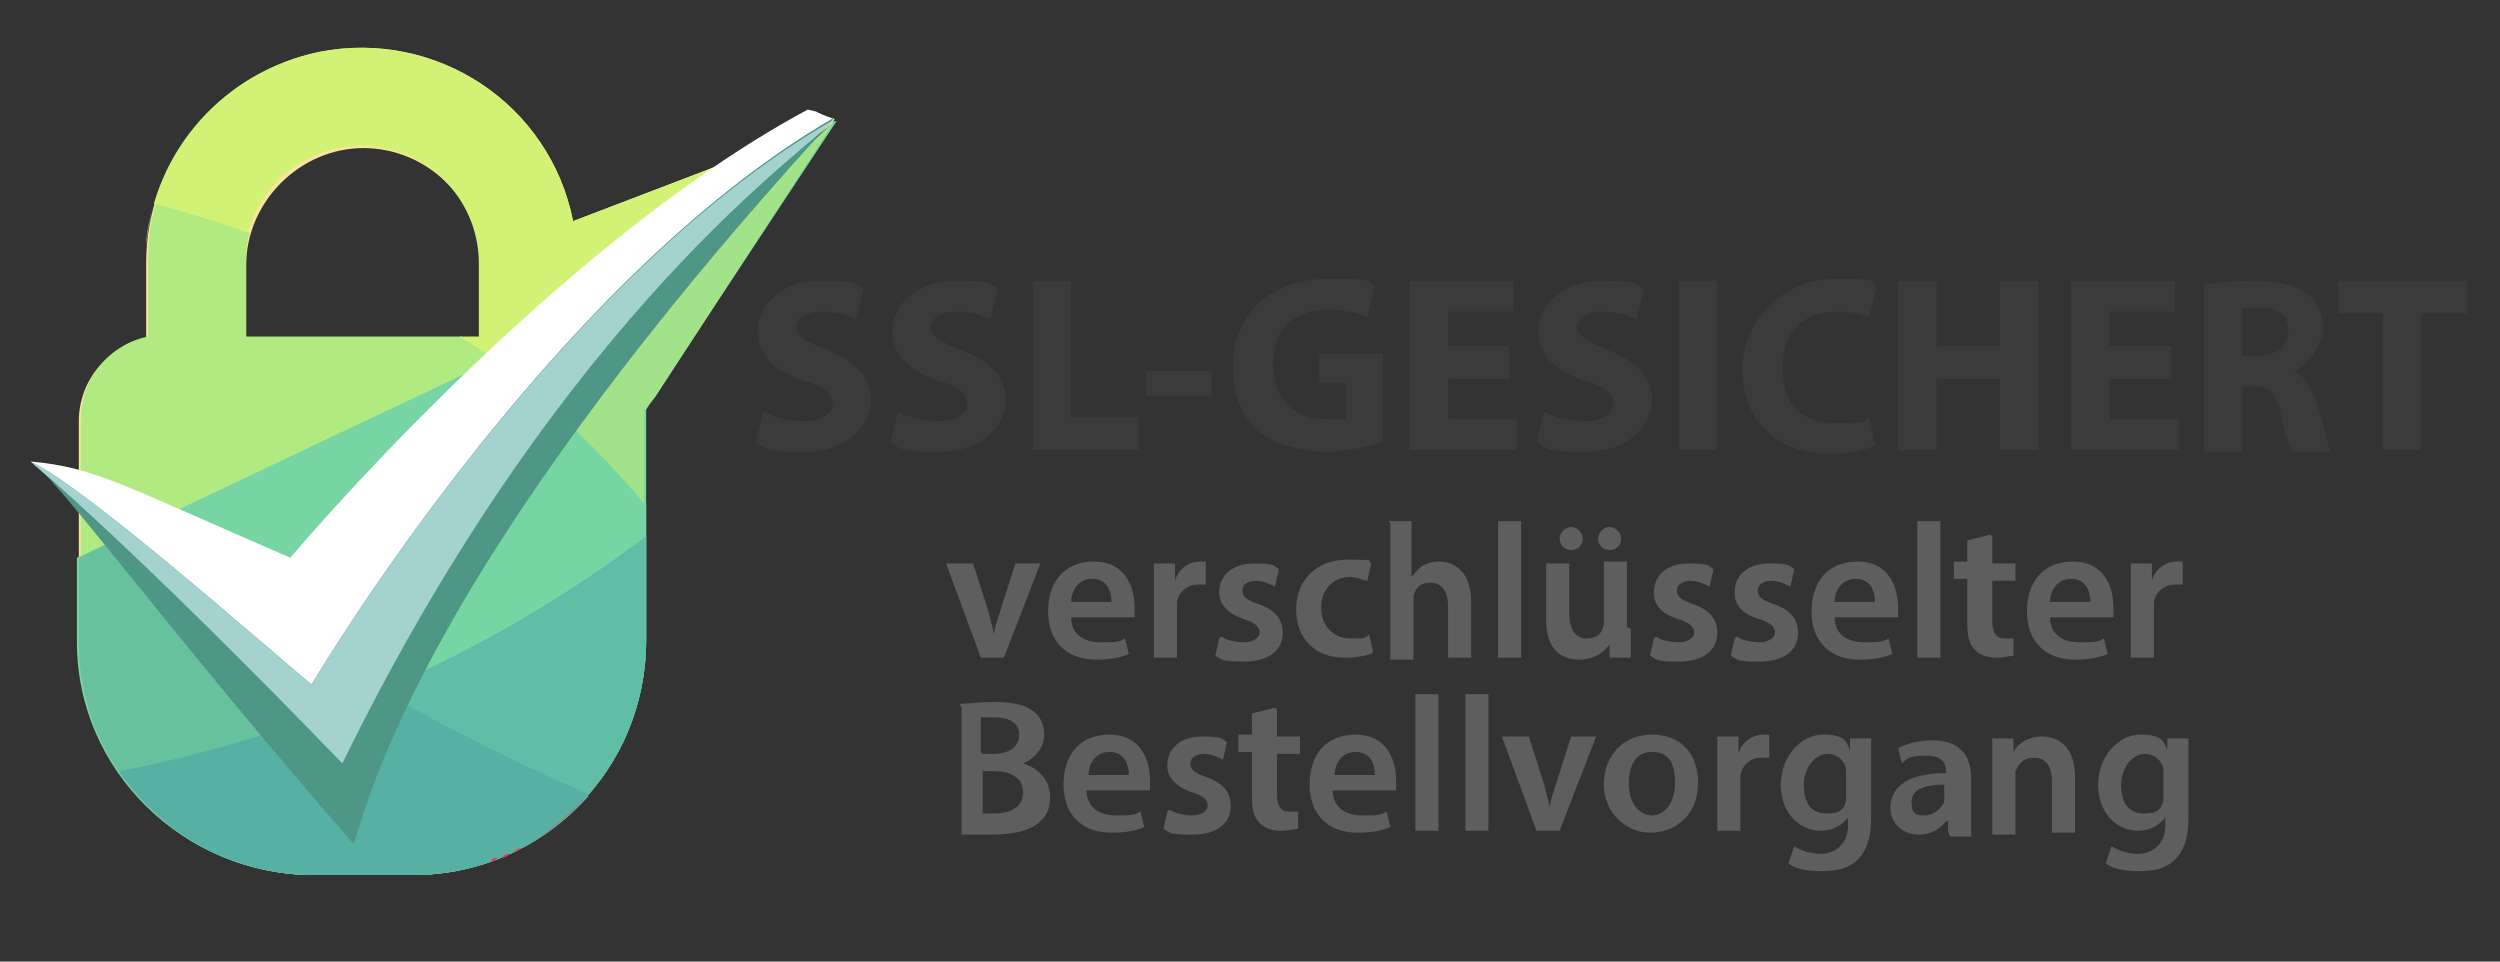 <?xml version="1.0" encoding="UTF-8"?>
<svg id="Layer_1" xmlns="http://www.w3.org/2000/svg" version="1.1" viewBox="0 0 130 50">
  <rect x="0" y="0" width="130" height="50" fill="#333333" stroke="none"/>
  <!-- Generator: Adobe Illustrator 29.5.1, SVG Export Plug-In . SVG Version: 2.1.0 Build 141)  -->
  <defs>
    <style>
      .st0 {
        fill: #e93671;
      }

      .st1 {
        fill: #77d5a4;
      }

      .st2 {
        fill: #d2f276;
      }

      .st3 {
        fill: #a3d2cf;
      }

      .st4 {
        fill: #60bda7;
      }

      .st5, .st6 {
        fill: #3b3b3b;
      }

      .st7 {
        isolation: isolate;
      }

      .st8 {
        fill: #fff;
      }

      .st9 {
        fill: #4e9685;
      }

      .st10 {
        fill: #9b9b9b;
      }

      .st10, .st6 {
        display: none;
      }

      .st11 {
        fill: #f9e59b;
      }

      .st12 {
        fill: #5e5e5e;
      }

      .st13 {
        fill: #a2e38a;
      }

      .st14 {
        fill: #57b0a4;
      }

      .st15 {
        fill: #b0ea80;
      }

      .st16 {
        fill: #68c19d;
      }

      .st17 {
        fill: #fb9e7b;
      }
    </style>
  </defs>
  <path class="st10" d="M45.7,39.2h-3.4v-5.8h3.4v1h-2.1v1.3h2v1h-2v1.5h2.1v1Z"/>
  <path class="st10" d="M51.3,39.2h-1.2v-2.6c0-.3,0-.5-.2-.7,0-.2-.3-.3-.5-.2-.3,0-.6,0-.7.3-.2.3-.3.7-.2,1.1v2.1h-1.2v-4.5h.9l.2.6h0c.2-.2.4-.4.6-.5.3,0,.5-.2.8-.2s.9,0,1.2.4c.3.3.4.8.4,1.2v2.9h0Z"/>
  <path class="st10" d="M54.8,39.3c-1.4,0-2.1-.8-2.1-2.3s.2-1.3.6-1.7c.4-.4,1-.6,1.6-.6s1,0,1.4.3l-.4,1c-.2,0-.4,0-.5-.2h-.5c-.7,0-1,.5-1,1.3s.3,1.3,1,1.3h.7c.2,0,.4-.2.6-.3v1c-.2,0-.4.2-.6.3h-.8Z"/>
  <path class="st10" d="M60.1,34.6h.4v1.2h-.5c-.3,0-.7,0-.9.3-.2.2-.3.5-.3.8v2.3h-1.2v-4.5h.9l.2.8h0c0-.2.3-.5.6-.6.2-.2.5-.2.8-.2h0Z"/>
  <path class="st10" d="M61.1,34.7h1.3l.8,2.5c0,.2,0,.5.2.8h0c0-.3,0-.5.2-.8l.8-2.5h1.3l-1.9,5c0,.4-.4.8-.7,1s-.7.4-1.1.3h-.6v-1h.5c.2,0,.4,0,.6-.2.2-.2.3-.4.4-.6v-.2l-1.7-4.4h-.1Z"/>
  <path class="st10" d="M69.3,39.3c-.5,0-1-.2-1.3-.6h0v2.5h-1.3v-6.4h1l.2.6h0c.3-.4.8-.7,1.3-.7s1,.2,1.2.6c.4.5.5,1.1.5,1.7s0,.8-.2,1.2c0,.3-.3.6-.6.8-.3.2-.6.2-.9.2h.1ZM68.9,35.6c-.3,0-.5,0-.7.3s-.2.6-.2.9h0c0,.5,0,.8.2,1.1.2.2.4.3.7.3.5,0,.8-.5.8-1.3s0-.7-.2-1c0-.2-.4-.3-.6-.3Z"/>
  <path class="st10" d="M74.3,38.3h.8v.9c-.4,0-.7.2-1.1.2s-.8,0-1.1-.4c-.2-.3-.4-.7-.3-1.1v-2.2h-.6v-.5l.7-.4.3-.9h.8v1h1.3v.9h-1.3v2.2s0,.3.2.4h.4-.1Z"/>
  <path class="st10" d="M78.4,39.3c-.6,0-1.2-.2-1.7-.6-.4-.5-.6-1.1-.6-1.7s.2-1.3.6-1.7,1-.6,1.6-.6,1.1.2,1.5.5c.4.4.6.9.5,1.5v.6h-2.9c0,.3,0,.6.3.8.2.2.5.3.8.3h.8c.3,0,.5-.2.8-.3v1c-.2,0-.4.2-.7.2h-1ZM78.2,35.5c-.2,0-.5,0-.6.2-.2.2-.2.4-.2.7h1.7c0-.3,0-.5-.2-.7s-.4-.3-.6-.2h-.1Z"/>
  <path class="st10" d="M83,39.3c-.5,0-1-.2-1.2-.6-.3-.5-.5-1.1-.4-1.7,0-.6,0-1.2.5-1.7.3-.4.7-.6,1.2-.6s1,.2,1.3.7h0v-2.3h1.2v6.2h-.9l-.2-.6h0c-.3.4-.8.7-1.3.6,0,0-.2,0-.2,0ZM83.4,38.3c.3,0,.5,0,.7-.3s.3-.6.2-.9h0c0-.4,0-.8-.2-1.1-.2-.2-.4-.3-.7-.3s-.5,0-.6.3c-.2.3-.2.7-.2,1s0,.7.2,1c.2.2.4.3.7.3h0Z"/>
  <path class="st10" d="M91.5,39.3c-1.4,0-2.1-.8-2.1-2.3s.2-1.3.6-1.7,1-.6,1.6-.6,1,0,1.4.3l-.4,1c-.2,0-.3,0-.5-.2h-.5c-.6,0-1,.5-1,1.3s.3,1.3,1,1.3h.7c.2,0,.4-.2.6-.3v1l-.6.3h-.8,0Z"/>
  <path class="st10" d="M98.4,39.2h-1.2v-2.6c0-.6-.2-1-.7-1s-.6,0-.7.3c-.2.3-.3.7-.2,1.1v2.1h-1.2v-6.2h1.2v2.3h0c.3-.4.8-.7,1.3-.7s.9,0,1.2.4c.3.3.4.8.4,1.2v3.1h-.1Z"/>
  <path class="st10" d="M102.1,39.3c-.6,0-1.2-.2-1.7-.6-.4-.5-.6-1.1-.6-1.7s.2-1.3.6-1.7,1-.6,1.6-.6,1.1.2,1.5.5c.4.4.6.9.5,1.5v.6h-2.9c0,.3,0,.6.3.8.2.2.5.3.8.3h.8c.3,0,.5-.2.8-.3v1c-.2,0-.4.2-.7.2h-1ZM102,35.5c-.2,0-.5,0-.6.2-.2.2-.2.4-.2.7h1.7c0-.3,0-.5-.2-.7s-.4-.2-.6-.2h-.1Z"/>
  <path class="st10" d="M107.2,39.3c-1.4,0-2.1-.8-2.1-2.3s.2-1.3.6-1.7,1-.6,1.6-.6,1,0,1.4.3l-.4,1c-.2,0-.4,0-.5-.2h-.5c-.6,0-1,.5-1,1.3s.3,1.3,1,1.3h.7c.2,0,.4-.2.6-.3v1l-.6.3h-.8,0Z"/>
  <path class="st10" d="M111.1,36.8l.5-.7,1.2-1.4h1.4l-1.8,1.9,1.9,2.5h-1.4l-1.3-1.8-.5.4v1.4h-1.2v-6.2h1.2v3.8h0Z"/>
  <path class="st10" d="M119.5,37c0,.6-.2,1.2-.6,1.7-.4.4-1,.6-1.6.6s-.8,0-1.1-.3c-.3-.2-.6-.5-.8-.8-.2-.4-.3-.8-.3-1.2,0-.6.2-1.2.6-1.7.4-.4,1-.7,1.6-.6.4,0,.8,0,1.1.3.3.2.6.5.8.8.2.4.3.8.3,1.2ZM116.4,37c0,.3,0,.7.2,1,.3.4.9.4,1.3,0h0c.3-.7.3-1.5,0-2.1-.3-.4-.9-.4-1.3,0h0c-.2.4-.2.8-.2,1.1Z"/>
  <path class="st10" d="M124.1,39.2l-.2-.6h0c0,.2-.3.4-.6.5-.3,0-.5.2-.8.2s-.9,0-1.2-.4c-.3-.3-.4-.8-.4-1.2v-2.9h1.2v2.6c0,.3,0,.5.2.7,0,.2.3.3.5.2.3,0,.6,0,.7-.3.2-.3.3-.7.2-1.1v-2.1h1.2v4.5h-.9.1Z"/>
  <path class="st10" d="M128.6,38.3h.8v.9c-.4,0-.7.2-1.1.2s-.8,0-1.1-.4c-.2-.3-.4-.7-.3-1.1v-2.2h-.6v-.5l.7-.4.4-.9h.7v1h1.3v.9h-1.3v2.2s0,.3.1.4h.4Z"/>
  <path class="st6" d="M48.2,25.8c0,.8-.3,1.6-1,2.1-.8.6-1.8.8-2.7.8s-2-.2-2.8-.6v-2c.6.3,1.1.5,1.7.6.4.1.9.2,1.3.2s.8,0,1.1-.3c.3-.2.4-.5.4-.8s0-.4-.2-.5c0-.2-.3-.3-.5-.4-.4-.2-.9-.5-1.3-.7-.5-.2-1-.5-1.4-.8-.3-.3-.6-.6-.7-.9-.2-.4-.3-.8-.3-1.2,0-.8.3-1.6.9-2.1.7-.5,1.6-.8,2.5-.8s1,0,1.5.2c.5.1,1,.3,1.5.5l-.7,1.6c-.4-.2-.9-.3-1.3-.5-.3,0-.7-.1-1-.1s-.7,0-.9.3c-.2.2-.3.5-.3.7v.5c0,.2.3.3.4.4.4.3.9.5,1.3.7.7.3,1.4.8,1.9,1.4.4.5.5,1.1.5,1.7h0Z"/>
  <path class="st6" d="M55.9,25.9c0,.8-.3,1.6-1,2.1-.8.6-1.8.8-2.7.8s-2-.2-2.8-.6v-2c.6.3,1.1.5,1.7.6.4.1.9.2,1.3.2s.7,0,1.1-.3c.4-.3.5-.9.2-1.3,0-.2-.3-.3-.5-.4-.4-.3-.9-.5-1.3-.7-.5-.2-1-.5-1.4-.8-.3-.3-.6-.6-.7-.9-.2-.4-.3-.8-.3-1.2,0-.8.3-1.6.9-2.1.7-.5,1.6-.8,2.5-.8s1,0,1.5.2c.5.1,1,.3,1.5.5l-.7,1.7c-.4-.2-.9-.3-1.3-.5-.3,0-.7-.1-1-.1s-.7,0-.9.3c-.2.2-.3.5-.3.7v.5c0,.2.2.3.4.4.4.3.9.5,1.3.7.7.3,1.4.8,1.9,1.4.4.5.5,1.1.5,1.7h0Z"/>
  <path class="st6" d="M57.7,28.6v-10h2.1v8.3h4.1v1.8h-6.2,0Z"/>
  <path class="st6" d="M75.2,25.9c0,.8-.3,1.6-1,2.1-.8.6-1.8.8-2.7.8s-2-.2-2.8-.6v-2c.6.3,1.1.5,1.7.6.4.1.9.2,1.3.2s.8,0,1.1-.3c.3-.2.4-.5.4-.8s0-.4-.2-.5c0-.2-.3-.3-.5-.5-.4-.2-.9-.5-1.3-.7-.5-.2-1-.5-1.4-.8-.3-.3-.5-.6-.7-.9-.2-.4-.3-.8-.3-1.2,0-.8.3-1.6.9-2.1.7-.5,1.6-.8,2.5-.8s1,0,1.5.2c.5.1,1,.3,1.5.5l-.7,1.6c-.4-.2-.9-.3-1.3-.5-.3,0-.7-.1-1-.1s-.7,0-.9.3c-.2.2-.3.4-.3.7v.5c0,.2.3.3.4.4.4.3.9.5,1.3.7.7.3,1.4.8,1.9,1.4.4.5.5,1.1.5,1.7h0Z"/>
  <path class="st6" d="M82.8,28.7h-5.8v-10h5.8v1.7h-3.6v2.2h3.4v1.8h-3.4v2.6h3.7v1.7h0Z"/>
  <path class="st6" d="M89.2,20.3c-.7,0-1.4.3-1.9.9-.5.7-.7,1.6-.7,2.5,0,2.2.8,3.4,2.5,3.4s1.7-.2,2.6-.5v1.8c-.9.4-1.8.5-2.8.5s-2.5-.4-3.3-1.3c-.8-1.1-1.2-2.4-1.2-3.8s.2-1.9.6-2.7c.4-.8.9-1.4,1.6-1.8.8-.4,1.6-.6,2.5-.6s2,.3,2.9.7l-.7,1.7c-.4-.2-.7-.3-1.1-.5-.4-.1-.7-.2-1.1-.2h0Z"/>
  <path class="st6" d="M102.1,18.7v6.5c0,.7-.2,1.4-.5,2s-.8,1-1.4,1.3c-.7.3-1.5.5-2.2.4-1.1,0-2.2-.3-3-1-.7-.7-1.1-1.7-1.1-2.7v-6.5h2.2v6.1c0,.6,0,1.2.5,1.7.4.4,1,.6,1.5.5.6,0,1.1-.1,1.5-.5.4-.5.5-1.1.5-1.7v-6.1h2.1,0Z"/>
  <path class="st6" d="M106.7,24.9v3.9h-2.1v-10h2.9c1.1,0,2.1.2,3,.8.7.5,1.1,1.4,1,2.3,0,.6-.2,1.1-.5,1.6-.4.5-.8.9-1.4,1.1,1.5,2.3,2.5,3.7,2.9,4.4h-2.4l-2.4-3.9h-1.1v-.2h0ZM106.7,23.2h.7c.5,0,1,0,1.5-.3.3-.2.5-.6.5-1.1s-.2-.8-.5-1c-.5-.2-1-.3-1.5-.3h-.6v2.7h0Z"/>
  <path class="st6" d="M119.6,28.8h-5.8v-10h5.8v1.7h-3.7v2.2h3.4v1.7h-3.4v2.6h3.7s0,1.8,0,1.8Z"/>
  <path class="st6" d="M130,23.7c0,1.4-.4,2.8-1.4,3.8-1.1.9-2.6,1.4-4.1,1.3h-2.8v-10h3.2c1.4,0,2.8.4,3.8,1.3.9,1,1.4,2.3,1.4,3.6h0ZM127.8,23.8c0-2.2-.9-3.2-2.8-3.2h-1.1v6.5h.9c2,0,3.1-1,3.1-3.2h0Z"/>
  <path class="st11" d="M30.1,17.6l13.3-11.3-13.6,5.2c-1.2-6.1-7.1-10-13.2-8.8-5.2,1.1-9,5.6-9,11h0v3.9c-2,.4-3.5,2.2-3.5,4.3v11.3c0,6.7,5.4,12.2,12.1,12.3h5.2c6.7,0,12.1-5.5,12.1-12.2v-11.3c0-2.1-1.5-3.9-3.5-4.4h.1ZM25,17.6h-12.2v-3.8c0-3.3,2.8-6.1,6.1-6.1s6.1,2.7,6.1,6h0v3.8h0Z"/>
  <path class="st15" d="M33.6,33.3v-7.1c-2.7-3.4-5.9-6.4-9.6-8.7h-11.2v-3.8c0-.5,0-1.1.2-1.6-1.7-.6-3.3-1.1-4.9-1.5-.3,1-.4,2-.4,3h0v3.9c-2,.4-3.5,2.2-3.5,4.3v11.3c-.2,6.7,5.1,12.2,11.8,12.4h5.5c6.7,0,12.1-5.5,12.1-12.2Z"/>
  <path class="st17" d="M7.6,13.7v-.7.7Z"/>
  <path class="st2" d="M30.1,17.6l13.3-11.3-13.6,5.2c-1.2-6.1-7.2-10-13.2-8.8-4.9,1-8.6,5.1-9,10.1,0-.7.2-1.5.4-2.2,1.6.4,3.2.9,4.9,1.5.9-3.3,4.3-5.2,7.5-4.3,2.6.7,4.5,3.1,4.5,5.9v3.8h-1c3.7,2.3,6.9,5.3,9.6,8.7v-4.3c0-2.1-1.4-3.9-3.4-4.3Z"/>
  <path class="st1" d="M43.4,6.3l-12.4,11.7c-.3-.2-.7-.3-1-.3v-1c-8.1,3.8-17.8,8.4-26,12.3v4.4c0,6.7,5.6,12.1,12.3,12.1h5.2c6.7,0,12.1-5.5,12.1-12.2v-12l9.9-15s0,0-.1,0Z"/>
  <path class="st16" d="M21.5,45.5c3.5,0,6.8-1.5,9.1-4.1-11-4.9-18.3-9.7-23.2-14-1.1.5-2.2,1.1-3.3,1.6v4.4c0,6.7,5.5,12.1,12.2,12.1h5.2Z"/>
  <path class="st14" d="M6.2,40.1c2.3,3.4,6.1,5.4,10.1,5.4h5.2c6.7,0,12.1-5.5,12.1-12.2v-5.4c-8.1,6.1-17.5,10.3-27.4,12.2Z"/>
  <path class="st13" d="M33.6,21.3c0-.2.3-.4.5-.7l9.3-14.3-12.4,11.7c-.2-.1-.5-.2-.7-.3-.1,0-.2,0-.3-.1l-1.3-.4c-1,.5-2,1-3.1,1.5,2.9,2.2,5.6,4.7,7.9,7.5v-4.9h0Z"/>
  <path class="st0" d="M11.9,44.7h-.2.2Z"/>
  <path class="st0" d="M9.9,43.7h-.2.2Z"/>
  <path class="st0" d="M11.3,44.4h-.2.2Z"/>
  <path class="st0" d="M7.1,41.3v-.2.2Z"/>
  <path class="st0" d="M6.7,40.8v-.2.2Z"/>
  <path class="st0" d="M9.3,43.3h-.2.2Z"/>
  <path class="st0" d="M7.5,41.7h0Z"/>
  <path class="st0" d="M8.7,42.9h-.2.2Z"/>
  <path class="st0" d="M12.6,44.9h-.2.2Z"/>
  <path class="st0" d="M24.6,45h-.4.4Z"/>
  <path class="st0" d="M25.9,44.6c-.1,0-.3,0-.4.2.1,0,.2,0,.4-.2Z"/>
  <path class="st0" d="M25.3,44.9h-.4.4Z"/>
  <path class="st0" d="M26.5,44.4c-.1,0-.3,0-.4.2.1,0,.2,0,.4-.2Z"/>
  <path class="st4" d="M19.8,35.9c3.5,2,7.1,3.8,10.8,5.4,2-2.2,3-5.1,3-8v-5.4c-4.2,3.2-8.9,5.9-13.8,8Z"/>
  <path class="st0" d="M27.1,44.1c-.2,0-.3.2-.5.2.2,0,.3,0,.5-.2Z"/>
  <path class="st0" d="M24,45.2h-.4.4Z"/>
  <path class="st0" d="M27.1,44.1c1.3-.7,2.5-1.6,3.4-2.7-1,1.1-2.1,2-3.4,2.7Z"/>
  <path class="st0" d="M23.4,45.3h-.4.4Z"/>
  <path class="st8" d="M15.1,29c-8.6-3.7-10.1-4.7-13.5-5,5.5,4.8,10.6,10.1,15.3,15.7C32.5,13.8,42.4,7.5,43.4,6.2c-1.4-.5-.5-.3-1.4-.5-13.4,7.2-26.9,23.3-26.9,23.3Z"/>
  <path class="st9" d="M16.2,35.6c-3.1-2.6-11.7-10.2-14.6-11.6,1.1.5,7.2,8.9,16.8,19.9C23,27.5,42.4,7.4,43.4,6.1c-14.9,8.6-27.2,29.5-27.2,29.5Z"/>
  <path class="st3" d="M16.2,35.6c-3.1-2.6-11.7-10.2-14.6-11.6,0,0,5.6,4.7,16.2,15.7C29.4,16,42.4,7.5,43.4,6.2c-14.9,8.5-27.2,29.4-27.2,29.4Z"/>
  <g class="st7">
    <g class="st7">
      <g class="st7">
        <g class="st7">
          <path class="st12" d="M50.6,29.3l.8,2.5c.1.4.2.8.3,1.2h0c0-.4.2-.8.3-1.2l.8-2.5h1.3l-1.9,4.9h-1.2l-1.8-4.9h1.3Z"/>
          <path class="st12" d="M55.7,32.1c0,.9.7,1.3,1.5,1.3s1,0,1.3-.2l.2.8c-.4.2-1,.3-1.7.3-1.6,0-2.5-1-2.5-2.5s.8-2.6,2.4-2.6,2.1,1.3,2.1,2.4,0,.4,0,.5h-3.3ZM57.8,31.3c0-.5-.2-1.2-1-1.2s-1.1.7-1.1,1.2h2.1Z"/>
          <path class="st12" d="M60,30.9c0-.7,0-1.1,0-1.6h1.1v.9h0c.2-.7.8-1,1.3-1s.2,0,.3,0v1.2c-.1,0-.2,0-.4,0-.6,0-1,.4-1.1.9,0,.1,0,.2,0,.4v2.5h-1.2v-3.3Z"/>
          <path class="st12" d="M63.5,33.1c.3.2.8.3,1.2.3s.8-.2.8-.5-.2-.5-.8-.7c-.9-.3-1.3-.8-1.3-1.4,0-.9.7-1.5,1.8-1.5s1,.1,1.3.3l-.2.9c-.2-.1-.6-.3-1-.3s-.7.2-.7.5.2.5.8.7c.9.3,1.3.8,1.3,1.5,0,.9-.7,1.5-2,1.5s-1.1-.1-1.5-.3l.2-.9Z"/>
          <path class="st12" d="M71.3,34c-.3.1-.8.2-1.4.2-1.5,0-2.5-1-2.5-2.5s1-2.6,2.7-2.6.9.1,1.2.2l-.2.9c-.2,0-.5-.2-.9-.2-.9,0-1.5.7-1.5,1.6,0,1,.7,1.6,1.5,1.6s.7,0,1-.2l.2.9Z"/>
          <path class="st12" d="M72.2,27.1h1.2v2.9h0c.2-.2.3-.4.6-.6.2-.1.5-.2.8-.2.8,0,1.7.5,1.7,2.1v2.9h-1.2v-2.7c0-.7-.3-1.2-.9-1.2s-.8.3-.9.7c0,0,0,.2,0,.4v2.9h-1.2v-7.1Z"/>
          <path class="st12" d="M77.9,27.1h1.2v7.1h-1.2v-7.1Z"/>
          <path class="st12" d="M84.8,32.7c0,.6,0,1.1,0,1.5h-1.1v-.7h0c-.2.3-.7.8-1.6.8s-1.7-.5-1.7-2.1v-2.9h1.2v2.6c0,.8.3,1.3.9,1.3s.8-.3.9-.7c0-.1,0-.2,0-.4v-2.9h1.2v3.4ZM81.1,28c0-.3.3-.6.6-.6s.6.3.6.6-.2.6-.6.6-.6-.3-.6-.6ZM83.1,28c0-.3.3-.6.6-.6s.6.3.6.6-.2.6-.6.6-.6-.3-.6-.6Z"/>
          <path class="st12" d="M86.1,33.1c.3.2.8.3,1.2.3s.8-.2.8-.5-.2-.5-.8-.7c-1-.3-1.3-.8-1.3-1.4,0-.9.7-1.5,1.8-1.5s1,.1,1.3.3l-.2.9c-.2-.1-.6-.3-1-.3s-.7.2-.7.5.2.5.8.7c.9.3,1.3.8,1.3,1.5,0,.9-.7,1.5-2,1.5s-1.1-.1-1.5-.3l.2-.9Z"/>
          <path class="st12" d="M90.3,33.1c.3.2.8.3,1.2.3s.8-.2.8-.5-.2-.5-.8-.7c-1-.3-1.3-.8-1.3-1.4,0-.9.7-1.5,1.8-1.5s1,.1,1.3.3l-.2.9c-.2-.1-.6-.3-1-.3s-.7.2-.7.5.2.5.8.7c.9.3,1.3.8,1.3,1.5,0,.9-.7,1.5-2,1.5s-1.1-.1-1.5-.3l.2-.9Z"/>
          <path class="st12" d="M95.4,32.1c0,.9.7,1.3,1.5,1.3s1,0,1.3-.2l.2.8c-.4.2-1,.3-1.7.3-1.6,0-2.5-1-2.5-2.5s.8-2.6,2.4-2.6,2.1,1.3,2.1,2.4,0,.4,0,.5h-3.3ZM97.5,31.3c0-.5-.2-1.2-1-1.2s-1.1.7-1.1,1.2h2.1Z"/>
          <path class="st12" d="M99.7,27.1h1.2v7.1h-1.2v-7.1Z"/>
          <path class="st12" d="M103.6,27.9v1.4h1.2v.9h-1.2v2.1c0,.6.2.9.6.9s.4,0,.5,0v.9c-.2,0-.5.1-.9.1s-.8-.1-1.1-.4c-.3-.3-.4-.7-.4-1.4v-2.3h-.7v-.9h.7v-1.1l1.2-.3Z"/>
          <path class="st12" d="M106.6,32.1c0,.9.7,1.3,1.5,1.3s1,0,1.3-.2l.2.8c-.4.2-1,.3-1.7.3-1.6,0-2.5-1-2.5-2.5s.8-2.6,2.4-2.6,2.1,1.3,2.1,2.4,0,.4,0,.5h-3.3ZM108.7,31.3c0-.5-.2-1.2-1-1.2s-1.1.7-1.1,1.2h2.1Z"/>
          <path class="st12" d="M110.8,30.9c0-.7,0-1.1,0-1.6h1.1v.9h0c.2-.7.8-1,1.3-1s.2,0,.3,0v1.2c-.1,0-.2,0-.4,0-.6,0-1,.4-1.1.9,0,.1,0,.2,0,.4v2.5h-1.2v-3.3Z"/>
        </g>
      </g>
    </g>
    <g class="st7">
      <g class="st7">
        <g class="st7">
          <path class="st12" d="M49.9,36.6c.4,0,1.1-.1,1.8-.1s1.5.1,1.9.4c.4.2.7.7.7,1.3s-.4,1.2-1.1,1.5h0c.7.2,1.4.8,1.4,1.7s-.3,1.1-.6,1.4c-.5.4-1.3.6-2.5.6s-1.2,0-1.5,0v-6.6ZM51.1,39.2h.6c.8,0,1.3-.4,1.3-1s-.5-.9-1.3-.9-.6,0-.7,0v1.8ZM51.1,42.3c.2,0,.4,0,.6,0,.8,0,1.5-.3,1.5-1.1s-.7-1.1-1.5-1.1h-.6v2.2Z"/>
          <path class="st12" d="M56.5,41.1c0,.9.7,1.3,1.5,1.3s1,0,1.3-.2l.2.8c-.4.2-1,.3-1.7.3-1.6,0-2.5-1-2.5-2.5s.8-2.6,2.4-2.6,2.1,1.3,2.1,2.4,0,.4,0,.5h-3.3ZM58.7,40.3c0-.5-.2-1.2-1-1.2s-1.1.7-1.1,1.2h2.1Z"/>
          <path class="st12" d="M60.8,42.1c.3.2.8.3,1.2.3s.8-.2.8-.5-.2-.5-.8-.7c-.9-.3-1.3-.8-1.3-1.4,0-.9.7-1.5,1.8-1.5s1,.1,1.3.3l-.2.9c-.2-.1-.6-.3-1-.3s-.7.2-.7.5.2.5.8.7c.9.3,1.3.8,1.3,1.5,0,.9-.7,1.5-2,1.5s-1.1-.1-1.5-.3l.2-.9Z"/>
          <path class="st12" d="M66.4,36.9v1.4h1.2v.9h-1.2v2.1c0,.6.2.9.6.9s.4,0,.5,0v.9c-.2,0-.5.1-.9.1s-.8-.1-1.1-.4c-.3-.3-.4-.7-.4-1.4v-2.3h-.7v-.9h.7v-1.1l1.2-.3Z"/>
          <path class="st12" d="M69.3,41.1c0,.9.7,1.3,1.5,1.3s1,0,1.3-.2l.2.8c-.4.2-1,.3-1.7.3-1.6,0-2.5-1-2.5-2.5s.8-2.6,2.4-2.6,2.1,1.3,2.1,2.4,0,.4,0,.5h-3.3ZM71.5,40.3c0-.5-.2-1.2-1-1.2s-1.1.7-1.1,1.2h2.1Z"/>
          <path class="st12" d="M73.6,36.1h1.2v7.1h-1.2v-7.1Z"/>
          <path class="st12" d="M76.2,36.1h1.2v7.1h-1.2v-7.1Z"/>
          <path class="st12" d="M79.5,38.3l.8,2.5c.1.4.2.8.3,1.2h0c0-.4.2-.8.3-1.2l.8-2.5h1.3l-1.9,4.9h-1.2l-1.8-4.9h1.3Z"/>
          <path class="st12" d="M88.3,40.7c0,1.8-1.3,2.6-2.5,2.6s-2.4-1-2.4-2.5,1-2.6,2.5-2.6,2.4,1,2.4,2.5ZM84.7,40.8c0,.9.5,1.6,1.2,1.6s1.2-.7,1.2-1.7-.3-1.6-1.2-1.6-1.2.8-1.2,1.6Z"/>
          <path class="st12" d="M89.3,39.9c0-.7,0-1.1,0-1.6h1.1v.9h0c.2-.7.8-1,1.3-1s.2,0,.3,0v1.2c0,0-.2,0-.4,0-.6,0-1,.4-1.1.9,0,.1,0,.2,0,.4v2.5h-1.2v-3.3Z"/>
          <path class="st12" d="M97.3,38.3c0,.3,0,.7,0,1.4v2.8c0,1-.2,1.7-.7,2.2-.5.5-1.2.6-1.9.6s-1.3-.1-1.7-.4l.3-.9c.3.2.8.4,1.4.4s1.4-.4,1.4-1.5v-.4h0c-.3.4-.8.7-1.4.7-1.2,0-2.1-1-2.1-2.4s1-2.6,2.2-2.6,1.2.4,1.4.8h0v-.6h1.1ZM96,40.3c0-.1,0-.2,0-.3-.1-.5-.5-.8-1-.8s-1.2.6-1.2,1.6.4,1.5,1.2,1.5.9-.3,1-.7c0-.1,0-.3,0-.4v-.8Z"/>
          <path class="st12" d="M101.3,43.2v-.5h-.1c-.3.4-.8.7-1.4.7-1,0-1.5-.7-1.5-1.4,0-1.2,1.1-1.8,2.9-1.8h0c0-.4-.1-.9-1-.9s-1,.1-1.3.4l-.2-.8c.4-.2,1-.4,1.8-.4,1.6,0,2,1,2,2v1.8c0,.4,0,.9,0,1.2h-1.1ZM101.1,40.8c-.9,0-1.7.2-1.7.9s.3.7.7.7.8-.3,1-.7c0,0,0-.2,0-.3v-.7Z"/>
          <path class="st12" d="M103.6,39.8c0-.6,0-1,0-1.4h1.1v.7h0c.2-.4.7-.8,1.5-.8s1.7.5,1.7,2.1v2.9h-1.2v-2.7c0-.7-.3-1.2-.9-1.2s-.8.3-1,.7c0,.1,0,.3,0,.4v2.9h-1.2v-3.4Z"/>
          <path class="st12" d="M113.8,38.3c0,.3,0,.7,0,1.4v2.8c0,1-.2,1.7-.7,2.2-.5.5-1.2.6-1.9.6s-1.3-.1-1.7-.4l.3-.9c.3.2.8.4,1.4.4s1.4-.4,1.4-1.5v-.4h0c-.3.4-.8.7-1.4.7-1.2,0-2.1-1-2.1-2.4s1-2.6,2.2-2.6,1.2.4,1.4.8h0v-.6h1.1ZM112.5,40.3c0-.1,0-.2,0-.3-.1-.5-.5-.8-1-.8s-1.2.6-1.2,1.6.4,1.5,1.2,1.5.9-.3,1-.7c0-.1,0-.3,0-.4v-.8Z"/>
        </g>
      </g>
    </g>
  </g>
  <g class="st7">
    <g class="st7">
      <g class="st7">
        <g class="st7">
          <path class="st5" d="M39.7,21.4c.5.3,1.4.5,2.2.5s1.4-.4,1.4-.9-.4-.9-1.5-1.2c-1.5-.5-2.4-1.3-2.4-2.6s1.2-2.6,3.3-2.6,1.7.2,2.2.4l-.4,1.6c-.4-.2-1-.4-1.8-.4s-1.3.4-1.3.8.5.8,1.6,1.2c1.5.6,2.3,1.4,2.3,2.6s-1.1,2.7-3.5,2.7-2-.3-2.5-.5l.4-1.6Z"/>
          <path class="st5" d="M46.7,21.4c.5.3,1.4.5,2.2.5s1.4-.4,1.4-.9-.4-.9-1.5-1.2c-1.5-.5-2.4-1.3-2.4-2.6s1.2-2.6,3.3-2.6,1.7.2,2.2.4l-.4,1.6c-.4-.2-1-.4-1.8-.4s-1.3.4-1.3.8.5.8,1.6,1.2c1.5.6,2.3,1.4,2.3,2.6s-1.1,2.7-3.5,2.7-2-.3-2.5-.5l.4-1.6Z"/>
          <path class="st5" d="M53.7,14.6h2v7.1h3.5v1.7h-5.5v-8.8Z"/>
          <path class="st5" d="M63,19.3v1.3h-3.4v-1.3h3.4Z"/>
          <path class="st5" d="M71.8,23c-.6.2-1.8.5-2.9.5s-2.8-.4-3.6-1.2c-.8-.8-1.2-1.9-1.2-3.2,0-2.9,2.1-4.6,5-4.6s2,.2,2.4.4l-.4,1.6c-.5-.2-1.1-.4-2-.4-1.7,0-2.9.9-2.9,2.8s1.1,2.9,2.8,2.9.8,0,1-.1v-1.8h-1.4v-1.5h3.3v4.6Z"/>
          <path class="st5" d="M78.5,19.7h-3.2v2.1h3.6v1.6h-5.6v-8.8h5.4v1.6h-3.4v1.8h3.2v1.6Z"/>
          <path class="st5" d="M80.3,21.4c.5.3,1.4.5,2.2.5s1.4-.4,1.4-.9-.4-.9-1.5-1.2c-1.5-.5-2.4-1.3-2.4-2.6s1.2-2.6,3.3-2.6,1.7.2,2.2.4l-.4,1.6c-.4-.2-1-.4-1.8-.4s-1.3.4-1.3.8.5.8,1.6,1.2c1.5.6,2.3,1.4,2.3,2.6s-1.1,2.7-3.5,2.7-2-.3-2.5-.5l.4-1.6Z"/>
          <path class="st5" d="M89.3,14.6v8.8h-2v-8.8h2Z"/>
          <path class="st5" d="M97.4,23.2c-.4.2-1.2.4-2.2.4-3,0-4.6-1.9-4.6-4.4s2.1-4.7,4.8-4.7,1.8.2,2.2.4l-.4,1.6c-.4-.2-1-.3-1.7-.3-1.6,0-2.8.9-2.8,2.9s1,2.9,2.8,2.9,1.3-.1,1.7-.3l.3,1.5Z"/>
          <path class="st5" d="M100.7,14.6v3.4h3.3v-3.4h2v8.8h-2v-3.7h-3.3v3.7h-2v-8.8h2Z"/>
          <path class="st5" d="M112.9,19.7h-3.2v2.1h3.6v1.6h-5.6v-8.8h5.4v1.6h-3.4v1.8h3.2v1.6Z"/>
          <path class="st5" d="M114.6,14.8c.6-.1,1.6-.2,2.6-.2s2.2.2,2.8.7c.5.4.8,1,.8,1.8s-.8,1.9-1.5,2.2h0c.6.3.9.9,1.2,1.7.3,1,.5,2.1.7,2.5h-2c-.1-.2-.4-1-.6-2-.2-1.1-.6-1.4-1.4-1.4h-.6v3.4h-2v-8.6ZM116.6,18.5h.8c1,0,1.6-.5,1.6-1.3s-.5-1.2-1.5-1.2c-.5,0-.8,0-.9,0v2.4Z"/>
          <path class="st5" d="M124,16.3h-2.4v-1.7h6.7v1.7h-2.4v7.1h-2v-7.1Z"/>
        </g>
      </g>
    </g>
  </g>
</svg>